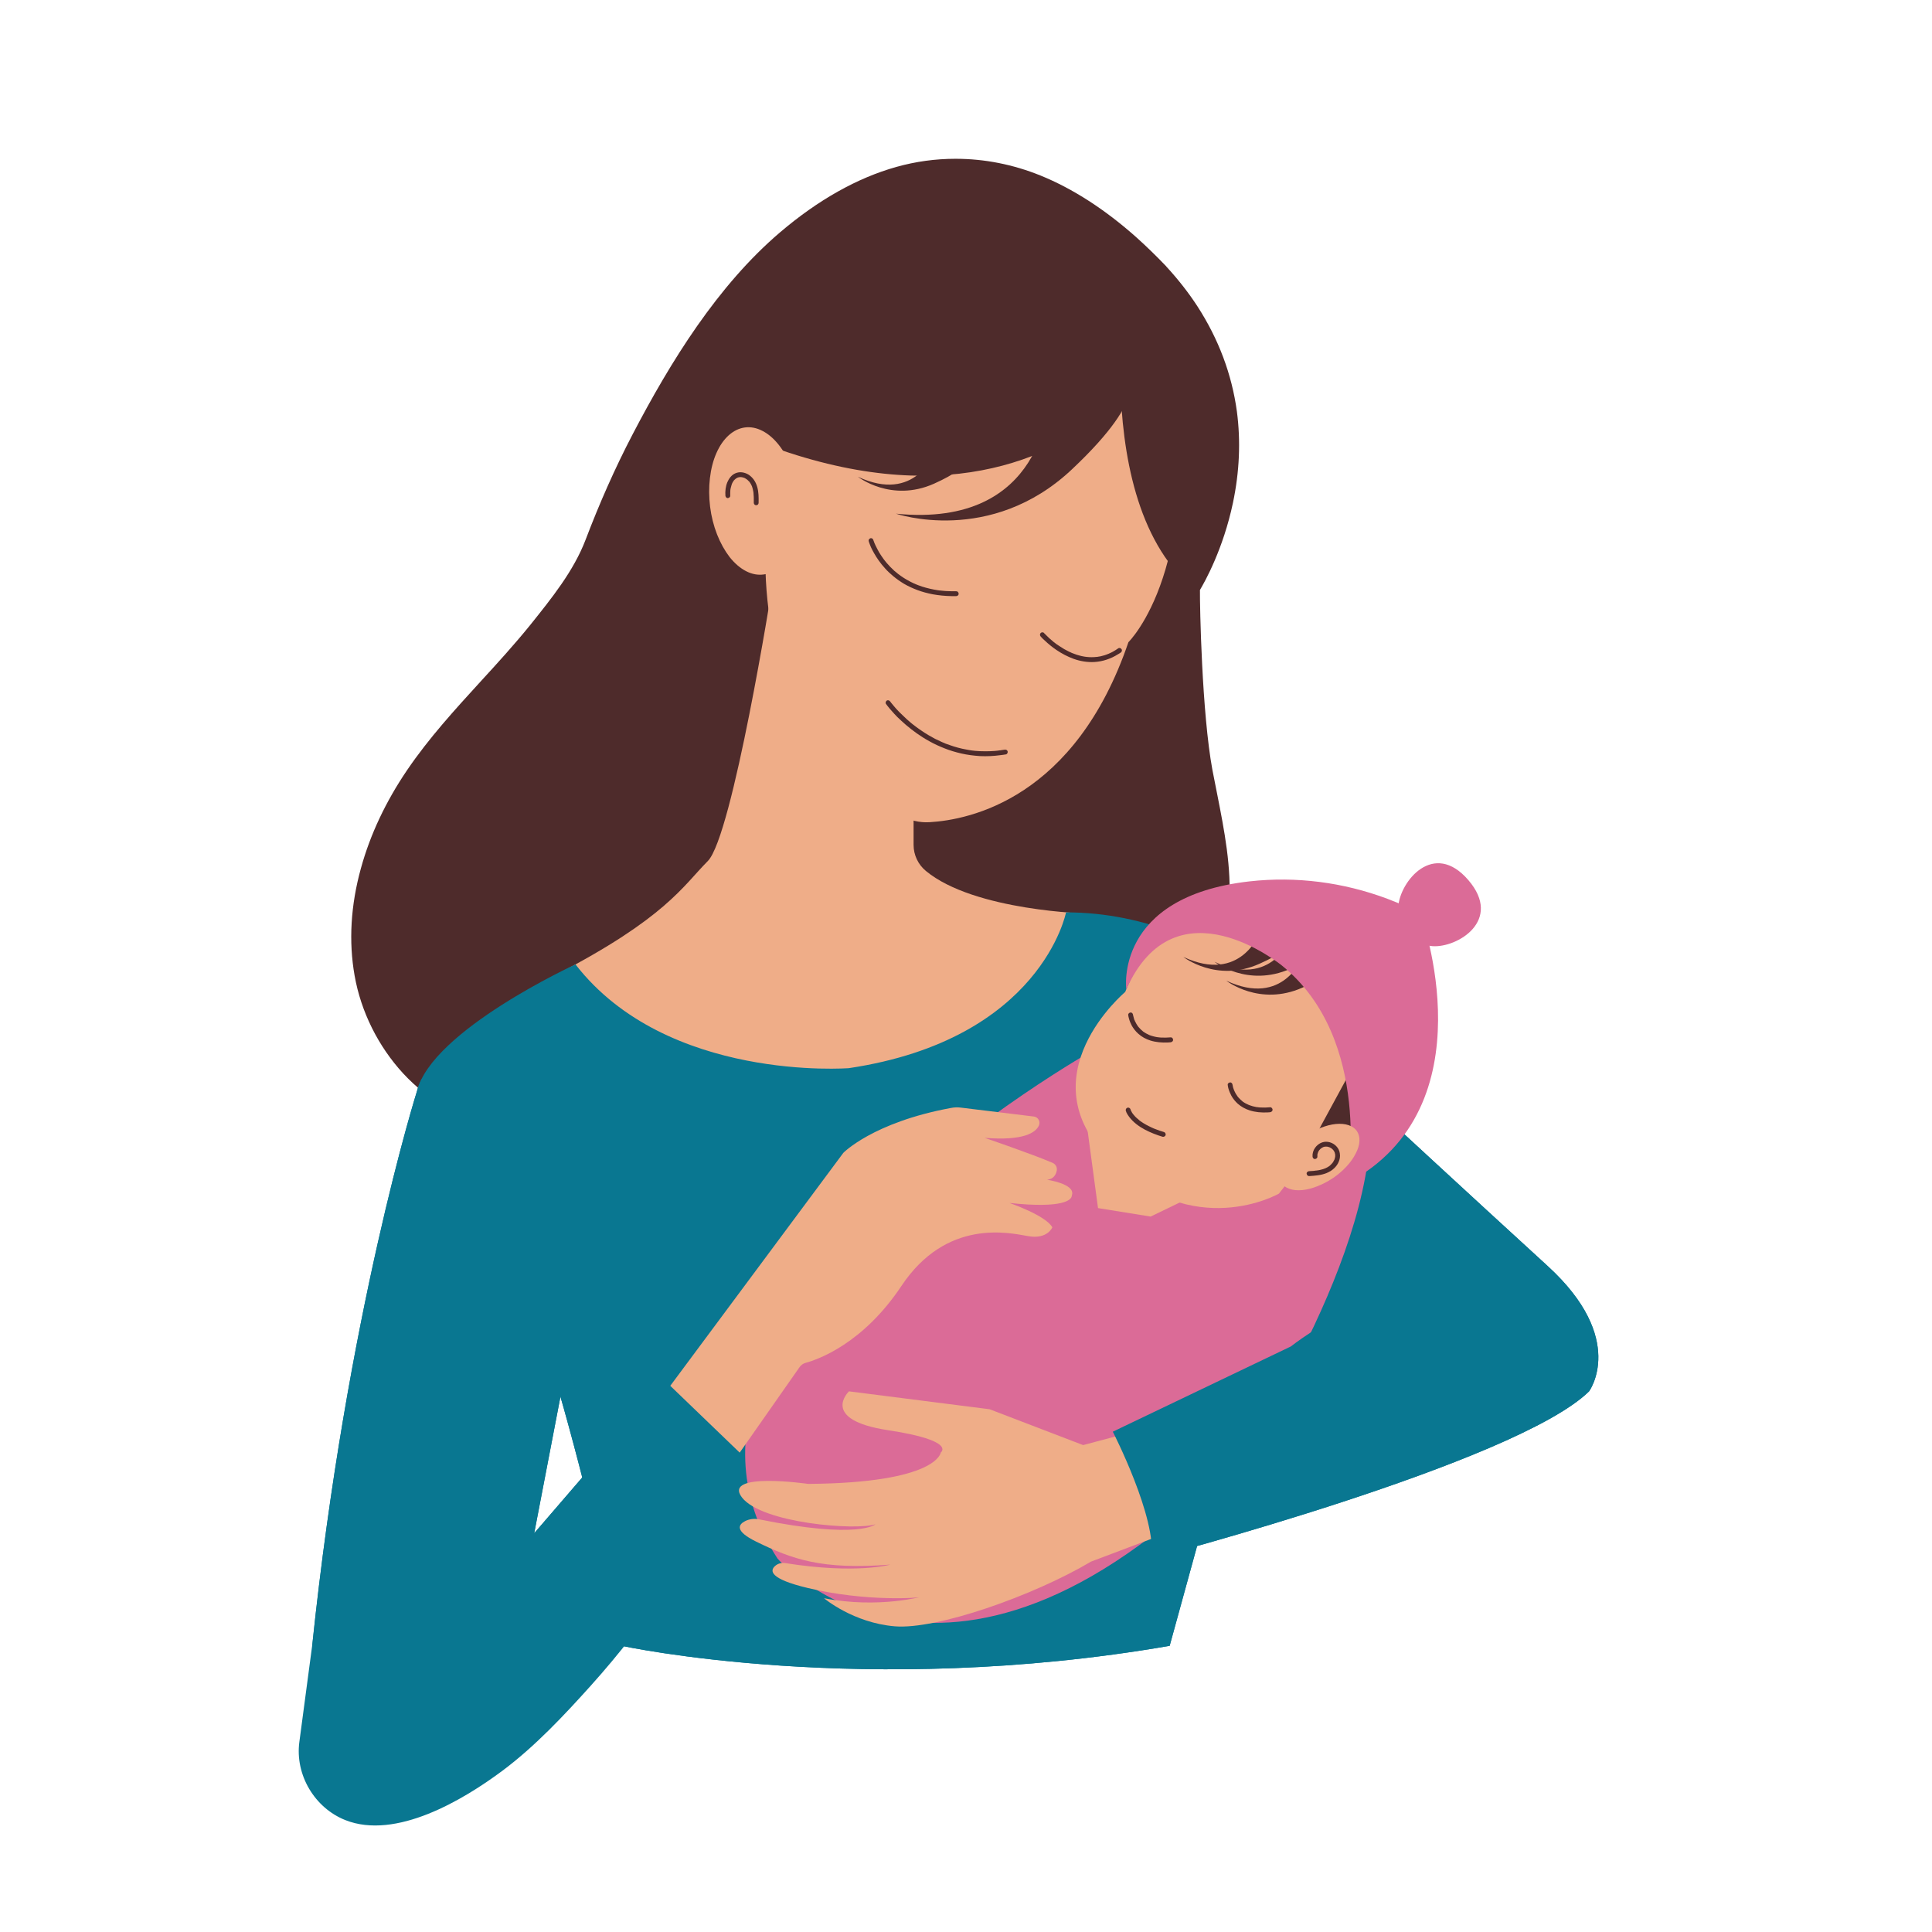 <svg xmlns="http://www.w3.org/2000/svg" xmlns:xlink="http://www.w3.org/1999/xlink" width="100" zoomAndPan="magnify" viewBox="0 0 75 75" height="100" preserveAspectRatio="xMidYMid meet"><defs><clipPath id="568e6adec5"><path d="M 11.441 42 L 30 42 L 30 71 L 11.441 71 Z M 11.441 42 "></path></clipPath></defs><g id="c597db9004"><path style=" stroke:none;fill-rule:nonzero;fill:#4e2b2b;fill-opacity:1;" d="M 20.113 43.711 C 19.844 43.711 19.574 43.691 19.316 43.656 C 18.621 43.566 17.945 43.34 17.309 42.984 C 16.707 42.648 16.148 42.207 15.652 41.672 C 14.684 40.621 14.012 39.273 13.766 37.875 C 13.531 36.547 13.613 35.141 14.012 33.703 C 14.371 32.398 14.973 31.121 15.797 29.906 C 16.641 28.66 17.664 27.543 18.652 26.461 C 19.305 25.75 19.977 25.012 20.59 24.254 C 21.406 23.234 22.27 22.168 22.734 20.949 C 23.266 19.551 23.867 18.184 24.559 16.859 C 26.035 14.031 27.859 11.082 30.285 9.016 C 31.758 7.762 33.277 6.906 34.797 6.48 C 35.543 6.27 36.316 6.164 37.09 6.164 C 38.219 6.164 39.328 6.383 40.398 6.816 C 41.648 7.324 42.902 8.133 44.121 9.219 L 44.121 9.223 L 44.129 9.227 C 44.508 9.566 44.891 9.941 45.27 10.336 C 45.273 10.34 45.277 10.344 45.281 10.352 C 45.734 10.844 46.141 11.363 46.484 11.891 C 47.305 13.16 47.82 14.531 48.016 15.973 C 48.168 17.121 48.117 18.316 47.863 19.52 C 47.484 21.316 46.773 22.582 46.582 22.902 C 46.574 23.508 46.656 27.68 47.066 29.891 C 47.125 30.203 47.188 30.52 47.25 30.824 C 47.527 32.23 47.816 33.684 47.715 35.152 C 47.648 36.109 47.391 37.031 46.969 37.816 C 46.496 38.695 45.824 39.363 45.031 39.746 C 44.027 40.234 42.863 40.258 41.926 40.277 C 41.586 40.285 41.188 40.293 40.793 40.293 C 39.555 40.293 38.102 40.227 36.715 39.742 C 35.742 39.402 34.848 38.824 34.199 38.121 C 33.598 37.469 33.211 36.742 33.055 35.953 C 32.816 34.77 33.109 33.602 33.395 32.473 C 33.633 31.516 33.863 30.609 33.789 29.695 C 33.77 29.434 33.727 29.172 33.676 28.895 C 33.598 28.43 33.512 27.949 33.555 27.449 C 33.676 25.977 34.789 24.879 35.922 23.883 C 37.812 22.219 39.703 20.559 41.594 18.895 C 42.156 18.398 42.758 17.926 43.422 17.715 C 43.34 17.25 43.277 16.762 43.23 16.258 C 42.391 16.934 41.473 17.48 40.5 17.895 C 39.059 18.5 37.484 18.809 35.816 18.809 C 34.992 18.809 34.133 18.734 33.258 18.586 C 33.145 21.09 32.801 23.598 32.238 26.043 C 32.008 27.035 31.738 28.039 31.477 29.004 C 30.996 30.797 30.496 32.648 30.242 34.508 C 30.207 34.789 30.172 35.082 30.137 35.363 C 29.949 36.969 29.754 38.625 28.762 39.941 C 27.754 41.277 26.125 41.945 24.816 42.48 C 24.199 42.73 23.539 42.996 22.879 43.211 C 21.828 43.551 20.949 43.711 20.113 43.711 Z M 20.113 43.711 "></path><path style=" stroke:none;fill-rule:nonzero;fill:#097791;fill-opacity:1;" d="M 22.352 37.465 C 22.352 37.465 16.766 39.996 16.188 42.355 C 16.188 42.355 19.531 42.59 24.137 63.891 C 24.137 63.891 33.543 65.941 45.406 63.891 L 51.781 40.691 C 51.781 40.691 47.711 35.438 41.375 35.438 C 41.375 35.438 40.43 40.344 32.957 41.465 C 32.957 41.465 25.902 42.047 22.352 37.465 Z M 22.352 37.465 "></path><path style=" stroke:none;fill-rule:nonzero;fill:#097791;fill-opacity:1;" d="M 16.188 42.355 C 16.188 42.355 13.465 50.98 12.121 63.891 L 26.133 63.891 L 29.359 56.387 C 29.359 56.387 27.324 55 26.25 53.121 L 20.738 59.52 L 22.023 52.832 C 22.023 52.832 18.609 41.852 16.188 42.355 Z M 16.188 42.355 "></path><path style=" stroke:none;fill-rule:nonzero;fill:#097791;fill-opacity:1;" d="M 43.199 55.578 C 43.199 55.578 44.926 58.941 44.695 60.504 C 44.695 60.504 58.848 56.793 61.688 54.012 C 61.688 54.012 63.184 51.98 60.074 49.141 C 56.965 46.301 53.508 43.102 53.508 43.102 L 50.109 39.398 L 50.109 52.27 Z M 43.199 55.578 "></path><path style=" stroke:none;fill-rule:nonzero;fill:#4e2b2b;fill-opacity:1;" d="M 22.773 42.887 C 23.422 42.676 24.062 42.418 24.688 42.164 C 26.098 41.586 27.574 40.953 28.492 39.734 C 29.602 38.266 29.66 36.289 29.906 34.461 C 30.297 31.578 31.254 28.801 31.906 25.965 C 32.543 23.203 32.895 20.375 32.953 17.539 C 32.965 17.047 32.949 16.516 32.645 16.133 C 32.289 15.688 31.66 15.602 31.094 15.543 C 29.305 15.367 27.516 15.191 25.723 15.016 C 24.645 18.418 23.082 21.691 20.852 24.465 C 19.309 26.387 17.461 28.059 16.078 30.098 C 14.551 32.348 13.625 35.133 14.098 37.816 C 14.574 40.496 16.676 42.965 19.359 43.32 C 20.512 43.473 21.656 43.25 22.773 42.887 Z M 22.773 42.887 "></path><path style=" stroke:none;fill-rule:nonzero;fill:#4e2b2b;fill-opacity:1;" d="M 34.445 37.887 C 33.922 37.32 33.539 36.645 33.387 35.883 C 32.969 33.824 34.293 31.766 34.129 29.668 C 34.07 28.934 33.832 28.211 33.891 27.477 C 34.004 26.102 35.109 25.051 36.145 24.141 C 38.035 22.477 39.926 20.812 41.816 19.148 C 42.566 18.492 43.469 17.785 44.445 17.973 C 45.223 18.117 45.805 18.82 46.043 19.578 C 46.176 20.008 46.223 20.449 46.23 20.898 C 46.012 23.922 46.184 26.977 46.734 29.953 C 47.051 31.668 47.496 33.391 47.379 35.129 C 47.258 36.867 46.445 38.684 44.887 39.441 C 43.977 39.883 42.93 39.918 41.922 39.938 C 40.203 39.973 38.449 39.988 36.828 39.422 C 35.938 39.109 35.086 38.582 34.445 37.887 Z M 34.445 37.887 "></path><path style=" stroke:none;fill-rule:nonzero;fill:#efad88;fill-opacity:1;" d="M 31.25 13.566 C 31.25 13.566 25.965 26.531 34.969 31.656 C 35.309 31.848 35.695 31.941 36.082 31.918 C 37.645 31.828 41.734 30.996 43.805 24.93 C 43.805 24.93 46.828 21.98 45.418 13.824 C 45.418 13.824 38.648 9.824 31.25 13.566 Z M 31.25 13.566 "></path><path style=" stroke:none;fill-rule:nonzero;fill:#4e2b2b;fill-opacity:1;" d="M 33.723 21.012 C 33.727 21.031 33.734 21.051 33.742 21.07 C 33.762 21.129 33.789 21.188 33.812 21.246 C 33.848 21.324 33.887 21.398 33.93 21.473 C 33.984 21.57 34.043 21.66 34.105 21.75 C 34.184 21.863 34.27 21.969 34.363 22.07 C 34.461 22.18 34.566 22.277 34.68 22.371 C 34.812 22.48 34.953 22.578 35.102 22.668 C 35.266 22.762 35.438 22.84 35.613 22.906 C 35.809 22.98 36.008 23.031 36.207 23.07 C 36.445 23.113 36.691 23.137 36.934 23.141 C 36.996 23.141 37.059 23.141 37.121 23.141 C 37.172 23.141 37.219 23.098 37.215 23.047 C 37.211 22.996 37.172 22.949 37.121 22.953 C 36.996 22.953 36.867 22.953 36.742 22.945 C 36.684 22.941 36.625 22.938 36.566 22.93 C 36.539 22.93 36.508 22.926 36.48 22.922 C 36.469 22.918 36.453 22.918 36.438 22.918 C 36.438 22.914 36.434 22.914 36.43 22.914 C 36.418 22.914 36.438 22.918 36.438 22.918 C 36.43 22.914 36.422 22.914 36.414 22.914 C 36.207 22.883 36 22.836 35.801 22.773 C 35.754 22.758 35.707 22.742 35.66 22.723 C 35.641 22.715 35.617 22.707 35.598 22.699 C 35.586 22.695 35.574 22.691 35.562 22.684 C 35.559 22.684 35.555 22.68 35.551 22.68 C 35.547 22.676 35.523 22.668 35.539 22.676 C 35.555 22.68 35.535 22.676 35.531 22.672 C 35.527 22.672 35.523 22.668 35.52 22.664 C 35.508 22.66 35.496 22.656 35.484 22.652 C 35.465 22.641 35.445 22.633 35.422 22.621 C 35.383 22.605 35.344 22.582 35.305 22.562 C 35.156 22.484 35.016 22.395 34.883 22.293 C 34.875 22.289 34.867 22.281 34.859 22.277 C 34.887 22.297 34.859 22.273 34.852 22.27 C 34.836 22.258 34.82 22.246 34.805 22.23 C 34.777 22.207 34.746 22.184 34.719 22.16 C 34.664 22.109 34.613 22.059 34.562 22.008 C 34.516 21.957 34.469 21.906 34.422 21.855 C 34.402 21.828 34.383 21.805 34.359 21.777 C 34.352 21.766 34.34 21.754 34.332 21.742 C 34.328 21.738 34.328 21.738 34.324 21.734 C 34.316 21.723 34.34 21.754 34.332 21.742 C 34.324 21.734 34.32 21.727 34.316 21.723 C 34.246 21.629 34.184 21.535 34.125 21.438 C 34.082 21.359 34.039 21.281 34 21.199 C 33.984 21.168 33.969 21.137 33.957 21.102 C 33.953 21.098 33.953 21.098 33.949 21.094 C 33.945 21.074 33.961 21.117 33.953 21.102 C 33.953 21.098 33.949 21.09 33.945 21.082 C 33.941 21.07 33.938 21.059 33.934 21.047 C 33.922 21.02 33.914 20.992 33.902 20.965 C 33.902 20.965 33.902 20.965 33.902 20.961 C 33.891 20.914 33.836 20.879 33.789 20.895 C 33.738 20.914 33.707 20.961 33.723 21.012 Z M 33.723 21.012 "></path><path style=" stroke:none;fill-rule:nonzero;fill:#4e2b2b;fill-opacity:1;" d="M 40.398 24.707 C 40.449 24.766 40.5 24.816 40.559 24.867 C 40.699 25 40.848 25.121 41.008 25.23 C 41.215 25.371 41.438 25.488 41.672 25.574 C 41.93 25.668 42.211 25.715 42.484 25.699 C 42.809 25.68 43.121 25.574 43.395 25.402 C 43.434 25.383 43.469 25.355 43.508 25.332 C 43.547 25.305 43.57 25.246 43.539 25.203 C 43.516 25.16 43.453 25.137 43.41 25.168 C 43.34 25.219 43.266 25.262 43.191 25.305 C 43.152 25.324 43.117 25.344 43.078 25.359 C 43.07 25.363 43.062 25.367 43.051 25.371 C 43.047 25.375 43.043 25.375 43.039 25.379 C 43.023 25.383 43.043 25.375 43.043 25.375 C 43.023 25.379 43.008 25.391 42.988 25.398 C 42.918 25.426 42.844 25.449 42.773 25.465 C 42.734 25.477 42.699 25.484 42.66 25.488 C 42.645 25.492 42.629 25.496 42.613 25.496 C 42.609 25.496 42.605 25.496 42.602 25.5 C 42.621 25.492 42.613 25.496 42.605 25.5 C 42.598 25.5 42.586 25.5 42.578 25.5 C 42.441 25.516 42.305 25.516 42.168 25.5 C 42.16 25.5 42.148 25.496 42.141 25.496 C 42.129 25.496 42.168 25.5 42.148 25.496 C 42.145 25.496 42.141 25.496 42.137 25.496 C 42.117 25.492 42.102 25.492 42.086 25.488 C 42.055 25.48 42.02 25.477 41.988 25.469 C 41.926 25.453 41.863 25.438 41.801 25.418 C 41.738 25.398 41.68 25.375 41.621 25.352 C 41.613 25.348 41.609 25.348 41.602 25.344 C 41.59 25.34 41.625 25.352 41.605 25.348 C 41.602 25.344 41.602 25.344 41.598 25.34 C 41.582 25.336 41.566 25.328 41.555 25.32 C 41.523 25.309 41.496 25.297 41.469 25.281 C 41.363 25.23 41.262 25.172 41.164 25.105 C 41.117 25.078 41.074 25.047 41.027 25.016 C 41.008 25 40.988 24.984 40.965 24.969 C 40.957 24.961 40.945 24.953 40.938 24.945 C 40.934 24.945 40.934 24.941 40.93 24.941 C 40.922 24.934 40.949 24.953 40.941 24.949 C 40.934 24.945 40.93 24.941 40.922 24.938 C 40.855 24.883 40.789 24.824 40.727 24.77 C 40.66 24.707 40.598 24.641 40.531 24.578 C 40.531 24.578 40.531 24.574 40.531 24.574 C 40.496 24.535 40.43 24.539 40.398 24.574 C 40.363 24.613 40.363 24.668 40.398 24.707 Z M 40.398 24.707 "></path><path style=" stroke:none;fill-rule:nonzero;fill:#4e2b2b;fill-opacity:1;" d="M 34.395 27.328 C 34.414 27.355 34.434 27.383 34.457 27.41 C 34.504 27.469 34.551 27.527 34.602 27.582 C 34.676 27.668 34.754 27.754 34.836 27.836 C 34.941 27.938 35.051 28.039 35.164 28.137 C 35.301 28.254 35.441 28.363 35.59 28.469 C 35.746 28.578 35.91 28.684 36.082 28.777 C 36.27 28.883 36.469 28.973 36.668 29.051 C 36.871 29.133 37.094 29.199 37.316 29.25 C 37.555 29.305 37.801 29.336 38.051 29.352 C 38.309 29.363 38.57 29.352 38.828 29.316 C 38.902 29.309 38.977 29.297 39.051 29.285 C 39.098 29.277 39.129 29.215 39.117 29.168 C 39.098 29.113 39.051 29.094 39 29.102 C 38.965 29.109 38.93 29.113 38.895 29.117 C 38.879 29.121 38.863 29.125 38.848 29.125 C 38.84 29.129 38.828 29.129 38.82 29.129 C 38.824 29.129 38.84 29.125 38.828 29.129 C 38.824 29.129 38.816 29.129 38.812 29.129 C 38.746 29.141 38.68 29.145 38.613 29.152 C 38.484 29.16 38.355 29.168 38.227 29.164 C 38.098 29.164 37.977 29.16 37.855 29.148 C 37.824 29.145 37.793 29.141 37.762 29.137 C 37.75 29.137 37.734 29.133 37.719 29.133 C 37.715 29.129 37.707 29.129 37.699 29.129 C 37.719 29.129 37.715 29.133 37.707 29.129 C 37.703 29.129 37.695 29.129 37.691 29.129 C 37.633 29.121 37.574 29.109 37.52 29.098 C 37.297 29.059 37.078 29 36.863 28.922 C 36.812 28.906 36.762 28.887 36.707 28.867 C 36.684 28.855 36.66 28.848 36.637 28.836 C 36.629 28.832 36.625 28.832 36.617 28.828 C 36.613 28.828 36.609 28.824 36.609 28.824 C 36.598 28.82 36.617 28.828 36.617 28.828 C 36.605 28.824 36.594 28.816 36.578 28.812 C 36.484 28.77 36.391 28.727 36.297 28.68 C 36.125 28.59 35.953 28.488 35.793 28.379 C 35.715 28.328 35.641 28.273 35.566 28.219 C 35.551 28.207 35.531 28.191 35.516 28.18 C 35.508 28.172 35.5 28.168 35.488 28.16 C 35.477 28.152 35.508 28.172 35.496 28.164 C 35.488 28.16 35.484 28.156 35.48 28.152 C 35.445 28.129 35.414 28.102 35.379 28.074 C 35.262 27.977 35.148 27.875 35.039 27.766 C 34.949 27.684 34.863 27.594 34.781 27.504 C 34.727 27.441 34.668 27.375 34.617 27.309 C 34.609 27.297 34.598 27.289 34.59 27.277 C 34.582 27.266 34.555 27.23 34.582 27.266 C 34.574 27.258 34.566 27.246 34.559 27.234 C 34.559 27.234 34.555 27.234 34.555 27.23 C 34.527 27.191 34.473 27.168 34.426 27.195 C 34.387 27.223 34.363 27.285 34.395 27.328 Z M 34.395 27.328 "></path><path style=" stroke:none;fill-rule:nonzero;fill:#4e2b2b;fill-opacity:1;" d="M 46.254 11.969 C 46.254 11.969 41.031 23.992 25.633 15.332 C 25.633 15.332 34.812 -2.066 46.254 11.969 Z M 46.254 11.969 "></path><path style=" stroke:none;fill-rule:nonzero;fill:#4e2b2b;fill-opacity:1;" d="M 43.895 9.473 C 43.895 9.473 42.027 19.121 46.254 22.793 C 46.254 22.793 50.902 15.555 43.895 9.473 Z M 43.895 9.473 "></path><path style=" stroke:none;fill-rule:nonzero;fill:#efad88;fill-opacity:1;" d="M 29.973 22.793 C 29.973 22.793 28.438 32.457 27.477 33.426 C 26.516 34.391 25.84 35.637 21.578 37.844 C 21.578 37.844 24.906 43.004 33.695 42.113 C 33.695 42.113 40.465 41.574 42.258 35.469 C 42.258 35.469 37.832 35.371 35.945 33.812 C 35.641 33.562 35.465 33.191 35.465 32.797 L 35.465 30.719 Z M 29.973 22.793 "></path><path style=" stroke:none;fill-rule:nonzero;fill:#efad88;fill-opacity:1;" d="M 30.992 19.227 C 31.043 19.605 31.043 19.977 31 20.336 C 30.961 20.699 30.875 21.023 30.75 21.309 C 30.621 21.598 30.461 21.828 30.27 22 C 30.078 22.172 29.871 22.273 29.645 22.301 C 29.418 22.332 29.188 22.289 28.961 22.172 C 28.73 22.051 28.52 21.871 28.324 21.625 C 28.133 21.375 27.969 21.082 27.836 20.746 C 27.703 20.406 27.613 20.047 27.566 19.672 C 27.52 19.293 27.516 18.922 27.559 18.562 C 27.602 18.199 27.684 17.875 27.812 17.586 C 27.938 17.301 28.098 17.07 28.289 16.898 C 28.48 16.727 28.688 16.625 28.918 16.594 C 29.145 16.566 29.371 16.609 29.598 16.727 C 29.828 16.844 30.039 17.027 30.234 17.273 C 30.43 17.52 30.594 17.812 30.723 18.152 C 30.855 18.492 30.945 18.848 30.992 19.227 Z M 30.992 19.227 "></path><path style=" stroke:none;fill-rule:nonzero;fill:#097791;fill-opacity:1;" d="M 22.34 37.438 C 22.34 37.438 16.766 39.996 16.188 42.355 C 16.188 42.355 19.531 42.59 24.137 63.891 C 24.137 63.891 33.543 65.941 45.406 63.891 L 51.781 40.691 C 51.781 40.691 47.715 35.418 41.383 35.418 C 41.383 35.418 40.43 40.344 32.957 41.465 C 32.957 41.465 25.891 42.02 22.34 37.438 Z M 22.34 37.438 "></path><g clip-rule="nonzero" clip-path="url(#568e6adec5)"><path style=" stroke:none;fill-rule:nonzero;fill:#097791;fill-opacity:1;" d="M 29.359 56.387 C 29.359 56.387 27.324 55 26.25 53.121 L 20.738 59.52 L 22.023 52.832 C 22.023 52.832 18.609 41.852 16.188 42.355 C 16.188 42.355 13.465 50.98 12.117 63.891 L 11.621 67.621 C 11.449 68.902 12.215 70.184 13.406 70.656 C 15.367 71.434 17.984 69.875 19.512 68.734 C 20.766 67.797 21.895 66.594 22.941 65.43 C 24.047 64.199 25.062 62.891 25.973 61.512 Z M 29.359 56.387 "></path></g><path style=" stroke:none;fill-rule:nonzero;fill:#097791;fill-opacity:1;" d="M 60.074 49.141 C 54.777 48.559 50.109 52.27 50.109 52.27 L 50.109 39.398 L 53.508 43.098 C 53.508 43.098 56.965 46.297 60.074 49.141 Z M 60.074 49.141 "></path><path style=" stroke:none;fill-rule:nonzero;fill:#db6b97;fill-opacity:1;" d="M 42.508 40.73 C 42.508 40.73 24.023 51.055 30.184 60.504 C 30.184 60.504 36.922 68.277 48.27 56.387 C 48.27 56.387 54.027 47.832 53.105 42.34 C 53.105 42.34 48.078 36.93 42.508 40.73 Z M 42.508 40.73 "></path><path style=" stroke:none;fill-rule:nonzero;fill:#efad88;fill-opacity:1;" d="M 45.867 36.016 C 45.867 36.016 44.641 36.113 43.68 38.508 C 43.68 38.508 39.801 41.758 43.066 45.004 C 46.328 48.25 49.648 46.336 49.648 46.336 C 49.648 46.336 52.973 42.145 52.934 40.637 C 52.895 39.129 49.266 35.07 45.867 36.016 Z M 45.867 36.016 "></path><path style=" stroke:none;fill-rule:nonzero;fill:#4e2b2b;fill-opacity:1;" d="M 52.336 41.758 L 50.879 44.441 L 53.105 44.113 Z M 52.336 41.758 "></path><path style=" stroke:none;fill-rule:nonzero;fill:#4e2b2b;fill-opacity:1;" d="M 48.895 36.219 C 48.895 36.219 48.172 38.191 45.938 37.148 C 45.938 37.148 47.227 38.16 48.891 37.414 C 50.559 36.672 50.242 36.242 50.242 36.242 Z M 48.895 36.219 "></path><path style=" stroke:none;fill-rule:nonzero;fill:#4e2b2b;fill-opacity:1;" d="M 50.102 36.41 C 50.102 36.41 49.375 38.379 47.145 37.336 C 47.145 37.336 48.43 38.348 50.098 37.605 C 51.762 36.859 51.445 36.43 51.445 36.43 Z M 50.102 36.41 "></path><path style=" stroke:none;fill-rule:nonzero;fill:#4e2b2b;fill-opacity:1;" d="M 50.559 37.145 C 50.559 37.145 49.836 39.113 47.605 38.07 C 47.605 38.07 48.891 39.082 50.559 38.34 C 52.223 37.594 51.906 37.164 51.906 37.164 Z M 50.559 37.145 "></path><path style=" stroke:none;fill-rule:nonzero;fill:#db6b97;fill-opacity:1;" d="M 43.723 38.406 C 43.723 38.406 43.23 34.812 48.504 34.215 C 50.316 34.012 52.148 34.25 53.859 34.891 C 54.359 35.078 54.832 35.293 55.16 35.531 C 55.16 35.531 57.887 42.973 52.301 45.93 C 52.301 45.93 53.32 40.363 49.766 37.484 C 49.766 37.484 45.645 34.102 43.723 38.406 Z M 43.723 38.406 "></path><path style=" stroke:none;fill-rule:nonzero;fill:#4e2b2b;fill-opacity:1;" d="M 43.797 39.398 C 43.801 39.445 43.812 39.488 43.824 39.531 C 43.848 39.629 43.887 39.723 43.934 39.812 C 44 39.93 44.086 40.039 44.188 40.129 C 44.32 40.25 44.48 40.336 44.652 40.391 C 44.871 40.461 45.113 40.48 45.344 40.469 C 45.379 40.465 45.41 40.461 45.445 40.461 C 45.496 40.453 45.543 40.418 45.539 40.363 C 45.539 40.316 45.5 40.266 45.445 40.27 C 45.32 40.281 45.191 40.285 45.062 40.277 C 45.035 40.273 45.008 40.273 44.98 40.27 C 44.973 40.27 44.969 40.27 44.961 40.266 C 44.957 40.266 44.953 40.266 44.949 40.266 C 44.949 40.266 44.973 40.27 44.961 40.266 C 44.945 40.266 44.934 40.262 44.918 40.262 C 44.867 40.254 44.82 40.242 44.773 40.23 C 44.727 40.219 44.684 40.203 44.637 40.188 C 44.629 40.184 44.621 40.18 44.609 40.176 C 44.605 40.176 44.586 40.168 44.605 40.172 C 44.621 40.18 44.598 40.172 44.594 40.168 C 44.574 40.16 44.559 40.152 44.539 40.141 C 44.5 40.125 44.469 40.105 44.434 40.082 C 44.418 40.07 44.402 40.062 44.387 40.051 C 44.379 40.043 44.371 40.039 44.363 40.035 C 44.348 40.023 44.375 40.039 44.371 40.039 C 44.367 40.035 44.363 40.031 44.359 40.027 C 44.305 39.984 44.254 39.938 44.211 39.883 C 44.199 39.871 44.191 39.859 44.18 39.848 C 44.184 39.852 44.195 39.867 44.184 39.855 C 44.184 39.852 44.18 39.848 44.18 39.844 C 44.172 39.84 44.168 39.832 44.164 39.824 C 44.148 39.801 44.133 39.777 44.117 39.75 C 44.102 39.727 44.09 39.703 44.078 39.676 C 44.07 39.664 44.066 39.652 44.059 39.641 C 44.059 39.637 44.055 39.633 44.055 39.625 C 44.051 39.621 44.043 39.598 44.051 39.617 C 44.059 39.637 44.051 39.617 44.047 39.613 C 44.047 39.605 44.043 39.602 44.039 39.598 C 44.035 39.586 44.031 39.574 44.027 39.566 C 44.023 39.547 44.016 39.527 44.012 39.508 C 44.004 39.477 43.996 39.449 43.988 39.418 C 43.988 39.41 43.984 39.398 43.984 39.391 C 43.984 39.387 43.984 39.383 43.984 39.383 C 43.98 39.371 43.988 39.414 43.984 39.402 C 43.984 39.398 43.984 39.398 43.984 39.398 C 43.98 39.352 43.945 39.301 43.891 39.305 C 43.844 39.305 43.793 39.348 43.797 39.398 Z M 43.797 39.398 "></path><path style=" stroke:none;fill-rule:nonzero;fill:#4e2b2b;fill-opacity:1;" d="M 47.66 42.113 C 47.664 42.156 47.672 42.203 47.684 42.246 C 47.711 42.344 47.75 42.438 47.797 42.527 C 47.859 42.645 47.949 42.754 48.047 42.844 C 48.184 42.965 48.344 43.051 48.512 43.105 C 48.734 43.176 48.973 43.195 49.203 43.184 C 49.238 43.18 49.273 43.176 49.309 43.176 C 49.355 43.168 49.402 43.133 49.402 43.078 C 49.398 43.031 49.359 42.98 49.309 42.984 C 49.18 42.996 49.051 43 48.926 42.992 C 48.898 42.988 48.867 42.988 48.84 42.984 C 48.836 42.984 48.828 42.984 48.824 42.98 C 48.82 42.98 48.816 42.98 48.812 42.98 C 48.809 42.98 48.832 42.984 48.82 42.98 C 48.809 42.98 48.793 42.977 48.777 42.977 C 48.73 42.969 48.68 42.957 48.633 42.945 C 48.59 42.934 48.543 42.918 48.5 42.902 C 48.488 42.898 48.48 42.895 48.473 42.891 C 48.469 42.891 48.449 42.879 48.465 42.887 C 48.48 42.895 48.461 42.887 48.457 42.883 C 48.438 42.875 48.418 42.867 48.398 42.855 C 48.363 42.84 48.328 42.82 48.293 42.797 C 48.277 42.785 48.262 42.777 48.246 42.766 C 48.238 42.758 48.234 42.754 48.227 42.75 C 48.211 42.738 48.234 42.754 48.23 42.754 C 48.227 42.75 48.223 42.746 48.219 42.742 C 48.168 42.699 48.117 42.652 48.07 42.598 C 48.062 42.586 48.051 42.574 48.043 42.562 C 48.047 42.566 48.055 42.582 48.047 42.57 C 48.043 42.566 48.043 42.562 48.039 42.559 C 48.035 42.555 48.031 42.547 48.027 42.539 C 48.008 42.516 47.992 42.492 47.977 42.465 C 47.965 42.441 47.949 42.418 47.938 42.391 C 47.934 42.379 47.926 42.367 47.922 42.355 C 47.918 42.352 47.918 42.348 47.914 42.34 C 47.91 42.336 47.902 42.312 47.91 42.332 C 47.918 42.352 47.91 42.332 47.91 42.328 C 47.906 42.32 47.902 42.316 47.902 42.312 C 47.898 42.301 47.895 42.289 47.891 42.281 C 47.883 42.262 47.879 42.242 47.871 42.223 C 47.863 42.191 47.855 42.164 47.852 42.133 C 47.848 42.125 47.848 42.113 47.844 42.105 C 47.844 42.102 47.844 42.098 47.844 42.098 C 47.844 42.086 47.852 42.129 47.848 42.117 C 47.848 42.113 47.848 42.113 47.848 42.113 C 47.84 42.066 47.809 42.016 47.754 42.02 C 47.707 42.02 47.652 42.062 47.66 42.113 Z M 47.66 42.113 "></path><path style=" stroke:none;fill-rule:nonzero;fill:#4e2b2b;fill-opacity:1;" d="M 43.703 43.117 C 43.711 43.145 43.723 43.172 43.734 43.199 C 43.762 43.254 43.797 43.309 43.836 43.359 C 43.996 43.57 44.215 43.73 44.449 43.855 C 44.668 43.969 44.898 44.059 45.133 44.129 C 45.18 44.141 45.238 44.109 45.25 44.062 C 45.258 44.012 45.234 43.961 45.184 43.945 C 45.074 43.914 44.961 43.875 44.855 43.832 C 44.832 43.824 44.809 43.816 44.785 43.805 C 44.777 43.801 44.773 43.801 44.766 43.797 C 44.77 43.797 44.785 43.805 44.77 43.797 C 44.754 43.793 44.742 43.785 44.73 43.781 C 44.688 43.762 44.645 43.742 44.602 43.719 C 44.527 43.684 44.453 43.641 44.383 43.598 C 44.352 43.578 44.32 43.559 44.289 43.535 C 44.277 43.527 44.266 43.516 44.25 43.508 C 44.246 43.504 44.238 43.496 44.23 43.492 C 44.23 43.492 44.227 43.488 44.223 43.488 C 44.25 43.5 44.234 43.492 44.227 43.488 C 44.145 43.422 44.066 43.352 44 43.266 C 43.996 43.266 43.992 43.258 43.992 43.254 C 43.988 43.254 43.988 43.25 43.984 43.25 C 43.984 43.246 44.004 43.27 43.996 43.262 C 43.988 43.254 43.984 43.246 43.977 43.238 C 43.965 43.223 43.957 43.207 43.945 43.191 C 43.934 43.168 43.918 43.145 43.906 43.117 C 43.898 43.105 43.883 43.07 43.902 43.109 C 43.898 43.102 43.895 43.094 43.891 43.086 C 43.891 43.078 43.887 43.074 43.887 43.066 C 43.875 43.02 43.816 42.984 43.77 43 C 43.719 43.016 43.691 43.066 43.703 43.117 Z M 43.703 43.117 "></path><path style=" stroke:none;fill-rule:nonzero;fill:#efad88;fill-opacity:1;" d="M 52.676 43.91 C 52.746 44.02 52.781 44.148 52.773 44.297 C 52.766 44.449 52.719 44.609 52.629 44.777 C 52.543 44.949 52.426 45.117 52.273 45.281 C 52.121 45.445 51.949 45.594 51.754 45.727 C 51.559 45.859 51.355 45.965 51.148 46.047 C 50.941 46.129 50.746 46.18 50.555 46.199 C 50.367 46.215 50.203 46.203 50.059 46.152 C 49.918 46.105 49.812 46.027 49.738 45.918 C 49.668 45.812 49.633 45.684 49.641 45.535 C 49.648 45.383 49.695 45.223 49.781 45.055 C 49.871 44.883 49.988 44.715 50.141 44.551 C 50.293 44.387 50.465 44.238 50.66 44.105 C 50.855 43.973 51.055 43.867 51.266 43.785 C 51.473 43.703 51.668 43.652 51.859 43.633 C 52.047 43.617 52.211 43.629 52.355 43.68 C 52.496 43.727 52.602 43.805 52.676 43.91 Z M 52.676 43.91 "></path><path style=" stroke:none;fill-rule:nonzero;fill:#efad88;fill-opacity:1;" d="M 42.047 42.602 L 42.625 46.898 L 44.668 47.227 L 47.348 45.93 Z M 42.047 42.602 "></path><path style=" stroke:none;fill-rule:nonzero;fill:#efad88;fill-opacity:1;" d="M 26.02 53.797 L 32.738 44.754 C 32.738 44.754 33.887 43.57 36.91 43.012 C 37.047 42.984 37.184 42.98 37.32 43 L 40.137 43.344 C 40.297 43.363 40.398 43.535 40.332 43.688 C 40.215 43.957 39.766 44.293 38.227 44.172 C 38.227 44.172 40.07 44.801 40.859 45.141 C 40.98 45.191 41.047 45.316 41.023 45.445 C 40.992 45.598 40.902 45.773 40.645 45.797 C 40.645 45.797 41.73 45.953 41.617 46.379 C 41.613 46.402 41.609 46.422 41.602 46.445 C 41.578 46.555 41.332 46.93 39.188 46.699 C 39.188 46.699 40.594 47.18 40.852 47.645 C 40.852 47.645 40.664 48.117 39.922 47.988 C 39.18 47.859 36.75 47.285 34.992 49.922 C 33.504 52.156 31.77 52.77 31.273 52.906 C 31.18 52.93 31.102 52.988 31.043 53.066 L 28.715 56.391 Z M 26.02 53.797 "></path><path style=" stroke:none;fill-rule:nonzero;fill:#efad88;fill-opacity:1;" d="M 43.797 55.633 L 42.047 56.098 L 38.418 54.707 L 32.957 54.012 C 32.957 54.012 31.797 55.113 34.473 55.52 C 37.152 55.926 36.52 56.387 36.52 56.387 C 36.52 56.387 36.402 57.566 31.375 57.605 C 31.375 57.605 28.035 57.121 28.801 58.129 C 29.57 59.133 33.234 59.422 33.984 59.172 C 33.984 59.172 33.355 59.77 29.465 58.98 C 29.285 58.945 29.094 58.965 28.93 59.047 C 28.672 59.176 28.496 59.426 29.359 59.848 C 30.742 60.523 31.891 60.949 34.562 60.738 C 34.562 60.738 33.246 61.117 30.488 60.68 C 30.344 60.656 30.191 60.695 30.082 60.797 C 29.891 60.969 29.859 61.289 31.355 61.645 C 33.621 62.188 35.695 62.031 35.77 61.992 C 35.848 61.953 34.156 62.461 31.988 62.043 C 31.988 62.043 33.121 63 34.734 63.133 C 36.348 63.27 40.102 61.957 42.355 60.621 L 45.273 59.52 L 43.793 55.633 Z M 43.797 55.633 "></path><path style=" stroke:none;fill-rule:nonzero;fill:#097791;fill-opacity:1;" d="M 61.688 54.012 C 58.848 56.793 44.695 60.504 44.695 60.504 C 44.926 58.941 43.199 55.578 43.199 55.578 L 50.109 52.27 C 50.109 52.27 54.777 48.559 60.074 49.141 C 63.184 51.98 61.688 54.012 61.688 54.012 Z M 61.688 54.012 "></path><path style=" stroke:none;fill-rule:nonzero;fill:#4e2b2b;fill-opacity:1;" d="M 51.141 44.898 C 51.141 44.875 51.141 44.855 51.141 44.836 C 51.141 44.832 51.141 44.82 51.141 44.816 C 51.141 44.816 51.137 44.84 51.141 44.824 C 51.145 44.812 51.145 44.801 51.148 44.789 C 51.152 44.77 51.16 44.75 51.168 44.73 C 51.172 44.715 51.156 44.75 51.168 44.73 C 51.168 44.727 51.172 44.723 51.172 44.719 C 51.18 44.707 51.184 44.699 51.188 44.688 C 51.195 44.68 51.199 44.672 51.207 44.66 C 51.211 44.656 51.211 44.652 51.215 44.648 C 51.227 44.633 51.203 44.66 51.215 44.648 C 51.227 44.633 51.242 44.617 51.258 44.602 C 51.266 44.598 51.273 44.59 51.281 44.582 C 51.285 44.578 51.293 44.57 51.277 44.582 C 51.281 44.578 51.285 44.578 51.293 44.574 C 51.309 44.562 51.328 44.551 51.344 44.543 C 51.352 44.539 51.355 44.535 51.359 44.535 C 51.371 44.527 51.34 44.543 51.359 44.535 C 51.367 44.531 51.379 44.527 51.387 44.523 C 51.398 44.52 51.406 44.52 51.418 44.516 C 51.422 44.516 51.426 44.516 51.43 44.516 C 51.434 44.512 51.438 44.512 51.441 44.512 L 51.43 44.512 C 51.434 44.508 51.457 44.512 51.461 44.512 C 51.473 44.512 51.48 44.512 51.492 44.512 C 51.5 44.512 51.512 44.512 51.52 44.512 C 51.539 44.516 51.516 44.512 51.516 44.512 C 51.516 44.512 51.531 44.516 51.535 44.516 C 51.555 44.52 51.574 44.523 51.594 44.531 C 51.602 44.535 51.609 44.539 51.621 44.543 C 51.602 44.535 51.609 44.535 51.613 44.539 C 51.621 44.543 51.625 44.547 51.633 44.547 C 51.652 44.559 51.668 44.566 51.684 44.578 C 51.691 44.582 51.695 44.586 51.699 44.59 C 51.703 44.594 51.707 44.598 51.695 44.586 C 51.703 44.594 51.711 44.598 51.719 44.605 C 51.734 44.621 51.75 44.637 51.762 44.652 C 51.766 44.656 51.777 44.664 51.762 44.648 C 51.766 44.652 51.766 44.656 51.77 44.66 C 51.773 44.668 51.781 44.68 51.785 44.688 C 51.793 44.695 51.797 44.707 51.801 44.715 C 51.805 44.719 51.805 44.723 51.809 44.727 C 51.816 44.746 51.801 44.711 51.809 44.727 C 51.812 44.746 51.82 44.766 51.824 44.785 C 51.828 44.797 51.832 44.809 51.832 44.82 C 51.832 44.793 51.832 44.824 51.832 44.832 C 51.832 44.852 51.832 44.875 51.832 44.895 C 51.832 44.902 51.828 44.906 51.828 44.914 C 51.828 44.926 51.832 44.891 51.828 44.91 C 51.828 44.922 51.824 44.93 51.824 44.941 C 51.82 44.961 51.812 44.984 51.805 45.004 C 51.805 45.008 51.801 45.012 51.801 45.02 C 51.793 45.035 51.793 45.02 51.801 45.02 C 51.797 45.02 51.789 45.043 51.785 45.047 C 51.777 45.066 51.766 45.086 51.754 45.105 C 51.746 45.113 51.742 45.125 51.734 45.133 C 51.73 45.137 51.727 45.141 51.727 45.145 C 51.711 45.164 51.734 45.133 51.727 45.145 C 51.711 45.164 51.695 45.18 51.68 45.195 C 51.664 45.211 51.648 45.227 51.633 45.242 C 51.629 45.246 51.613 45.262 51.609 45.262 C 51.617 45.262 51.617 45.254 51.609 45.262 C 51.605 45.266 51.598 45.27 51.594 45.273 C 51.555 45.301 51.512 45.324 51.469 45.344 C 51.461 45.348 51.453 45.352 51.445 45.355 C 51.461 45.348 51.445 45.355 51.441 45.355 C 51.426 45.363 51.414 45.367 51.402 45.371 C 51.375 45.383 51.344 45.391 51.316 45.398 C 51.262 45.414 51.207 45.426 51.152 45.434 C 51.137 45.434 51.125 45.438 51.109 45.438 C 51.129 45.438 51.113 45.438 51.105 45.441 C 51.098 45.441 51.09 45.441 51.082 45.441 C 51.055 45.445 51.023 45.449 50.996 45.453 C 50.938 45.457 50.875 45.461 50.816 45.465 C 50.77 45.469 50.719 45.508 50.723 45.559 C 50.727 45.609 50.766 45.656 50.816 45.656 C 51.047 45.641 51.281 45.625 51.496 45.539 C 51.605 45.492 51.703 45.438 51.789 45.355 C 51.863 45.285 51.926 45.203 51.965 45.109 C 52.012 45.004 52.031 44.891 52.012 44.777 C 52 44.676 51.953 44.578 51.883 44.504 C 51.746 44.352 51.52 44.281 51.324 44.348 C 51.102 44.426 50.934 44.656 50.953 44.898 C 50.957 44.949 50.992 44.996 51.047 44.992 C 51.094 44.992 51.145 44.953 51.141 44.898 Z M 51.141 44.898 "></path><path style=" stroke:none;fill-rule:nonzero;fill:#4e2b2b;fill-opacity:1;" d="M 29.449 19.52 C 29.453 19.312 29.453 19.102 29.395 18.902 C 29.336 18.699 29.23 18.543 29.066 18.43 C 28.984 18.379 28.898 18.348 28.805 18.336 C 28.711 18.324 28.625 18.34 28.543 18.375 C 28.395 18.441 28.297 18.574 28.234 18.723 C 28.168 18.883 28.148 19.066 28.16 19.242 C 28.164 19.289 28.203 19.34 28.254 19.336 C 28.305 19.332 28.352 19.293 28.348 19.242 C 28.344 19.172 28.348 19.102 28.352 19.031 C 28.355 19.023 28.355 19.016 28.355 19.004 C 28.359 18.988 28.355 19.012 28.355 19.012 C 28.355 19.012 28.355 19 28.355 18.996 C 28.359 18.98 28.363 18.961 28.367 18.945 C 28.375 18.91 28.383 18.875 28.395 18.84 C 28.398 18.824 28.402 18.809 28.41 18.793 C 28.41 18.789 28.418 18.762 28.414 18.777 C 28.414 18.793 28.414 18.781 28.418 18.777 C 28.418 18.77 28.422 18.766 28.422 18.762 C 28.438 18.73 28.453 18.703 28.473 18.676 C 28.477 18.668 28.48 18.664 28.484 18.656 C 28.496 18.641 28.473 18.672 28.484 18.66 C 28.484 18.656 28.488 18.656 28.488 18.652 C 28.5 18.641 28.512 18.629 28.523 18.617 C 28.535 18.605 28.547 18.594 28.559 18.586 C 28.566 18.578 28.543 18.594 28.551 18.59 C 28.555 18.586 28.559 18.586 28.562 18.582 C 28.566 18.578 28.574 18.574 28.582 18.57 C 28.594 18.559 28.609 18.555 28.625 18.547 C 28.645 18.535 28.605 18.551 28.629 18.543 C 28.637 18.543 28.645 18.539 28.652 18.535 C 28.672 18.531 28.688 18.527 28.707 18.523 C 28.719 18.52 28.688 18.523 28.703 18.523 C 28.707 18.523 28.711 18.523 28.715 18.523 C 28.727 18.52 28.734 18.52 28.746 18.52 C 28.754 18.52 28.766 18.52 28.773 18.523 C 28.777 18.523 28.809 18.527 28.793 18.523 C 28.777 18.52 28.793 18.523 28.797 18.523 C 28.801 18.523 28.805 18.527 28.809 18.527 C 28.82 18.527 28.828 18.531 28.84 18.535 C 28.855 18.539 28.875 18.547 28.895 18.551 C 28.906 18.559 28.879 18.543 28.891 18.551 C 28.895 18.555 28.898 18.555 28.902 18.555 C 28.91 18.562 28.918 18.566 28.93 18.57 C 28.945 18.578 28.961 18.59 28.98 18.602 C 28.984 18.605 28.992 18.613 29 18.617 C 29.012 18.625 28.988 18.605 29 18.617 C 29.004 18.621 29.008 18.621 29.012 18.625 C 29.043 18.652 29.07 18.68 29.098 18.711 C 29.098 18.715 29.102 18.719 29.105 18.723 C 29.094 18.703 29.102 18.719 29.105 18.723 C 29.109 18.73 29.117 18.738 29.121 18.746 C 29.133 18.762 29.141 18.781 29.152 18.797 C 29.16 18.816 29.172 18.836 29.18 18.855 C 29.188 18.867 29.176 18.84 29.18 18.855 C 29.184 18.859 29.184 18.863 29.188 18.871 C 29.191 18.879 29.195 18.891 29.199 18.902 C 29.215 18.953 29.23 19.008 29.238 19.059 C 29.242 19.07 29.242 19.082 29.246 19.098 C 29.246 19.102 29.246 19.105 29.246 19.113 C 29.25 19.141 29.246 19.094 29.25 19.121 C 29.25 19.148 29.254 19.172 29.254 19.199 C 29.266 19.305 29.262 19.414 29.262 19.52 C 29.262 19.57 29.305 19.617 29.355 19.613 C 29.406 19.613 29.449 19.574 29.449 19.52 Z M 29.449 19.52 "></path><path style=" stroke:none;fill-rule:nonzero;fill:#4e2b2b;fill-opacity:1;" d="M 40.691 15.539 C 40.691 15.539 40.59 20.527 34.781 19.941 C 34.781 19.941 38.449 21.199 41.609 18.223 C 44.77 15.25 43.727 14.531 43.727 14.531 Z M 40.691 15.539 "></path><path style=" stroke:none;fill-rule:nonzero;fill:#4e2b2b;fill-opacity:1;" d="M 36.262 17.582 C 36.262 17.582 35.535 19.551 33.305 18.508 C 33.305 18.508 34.59 19.52 36.258 18.777 C 37.922 18.031 37.605 17.602 37.605 17.602 Z M 36.262 17.582 "></path><path style=" stroke:none;fill-rule:nonzero;fill:#db6b97;fill-opacity:1;" d="M 55.613 36.73 C 55.199 36.703 54.836 36.488 54.625 36.242 C 54.41 35.996 54.254 35.602 54.281 35.188 C 54.352 34.215 55.652 32.598 57 34.164 C 58.348 35.73 56.574 36.797 55.613 36.73 Z M 55.613 36.73 "></path></g></svg>